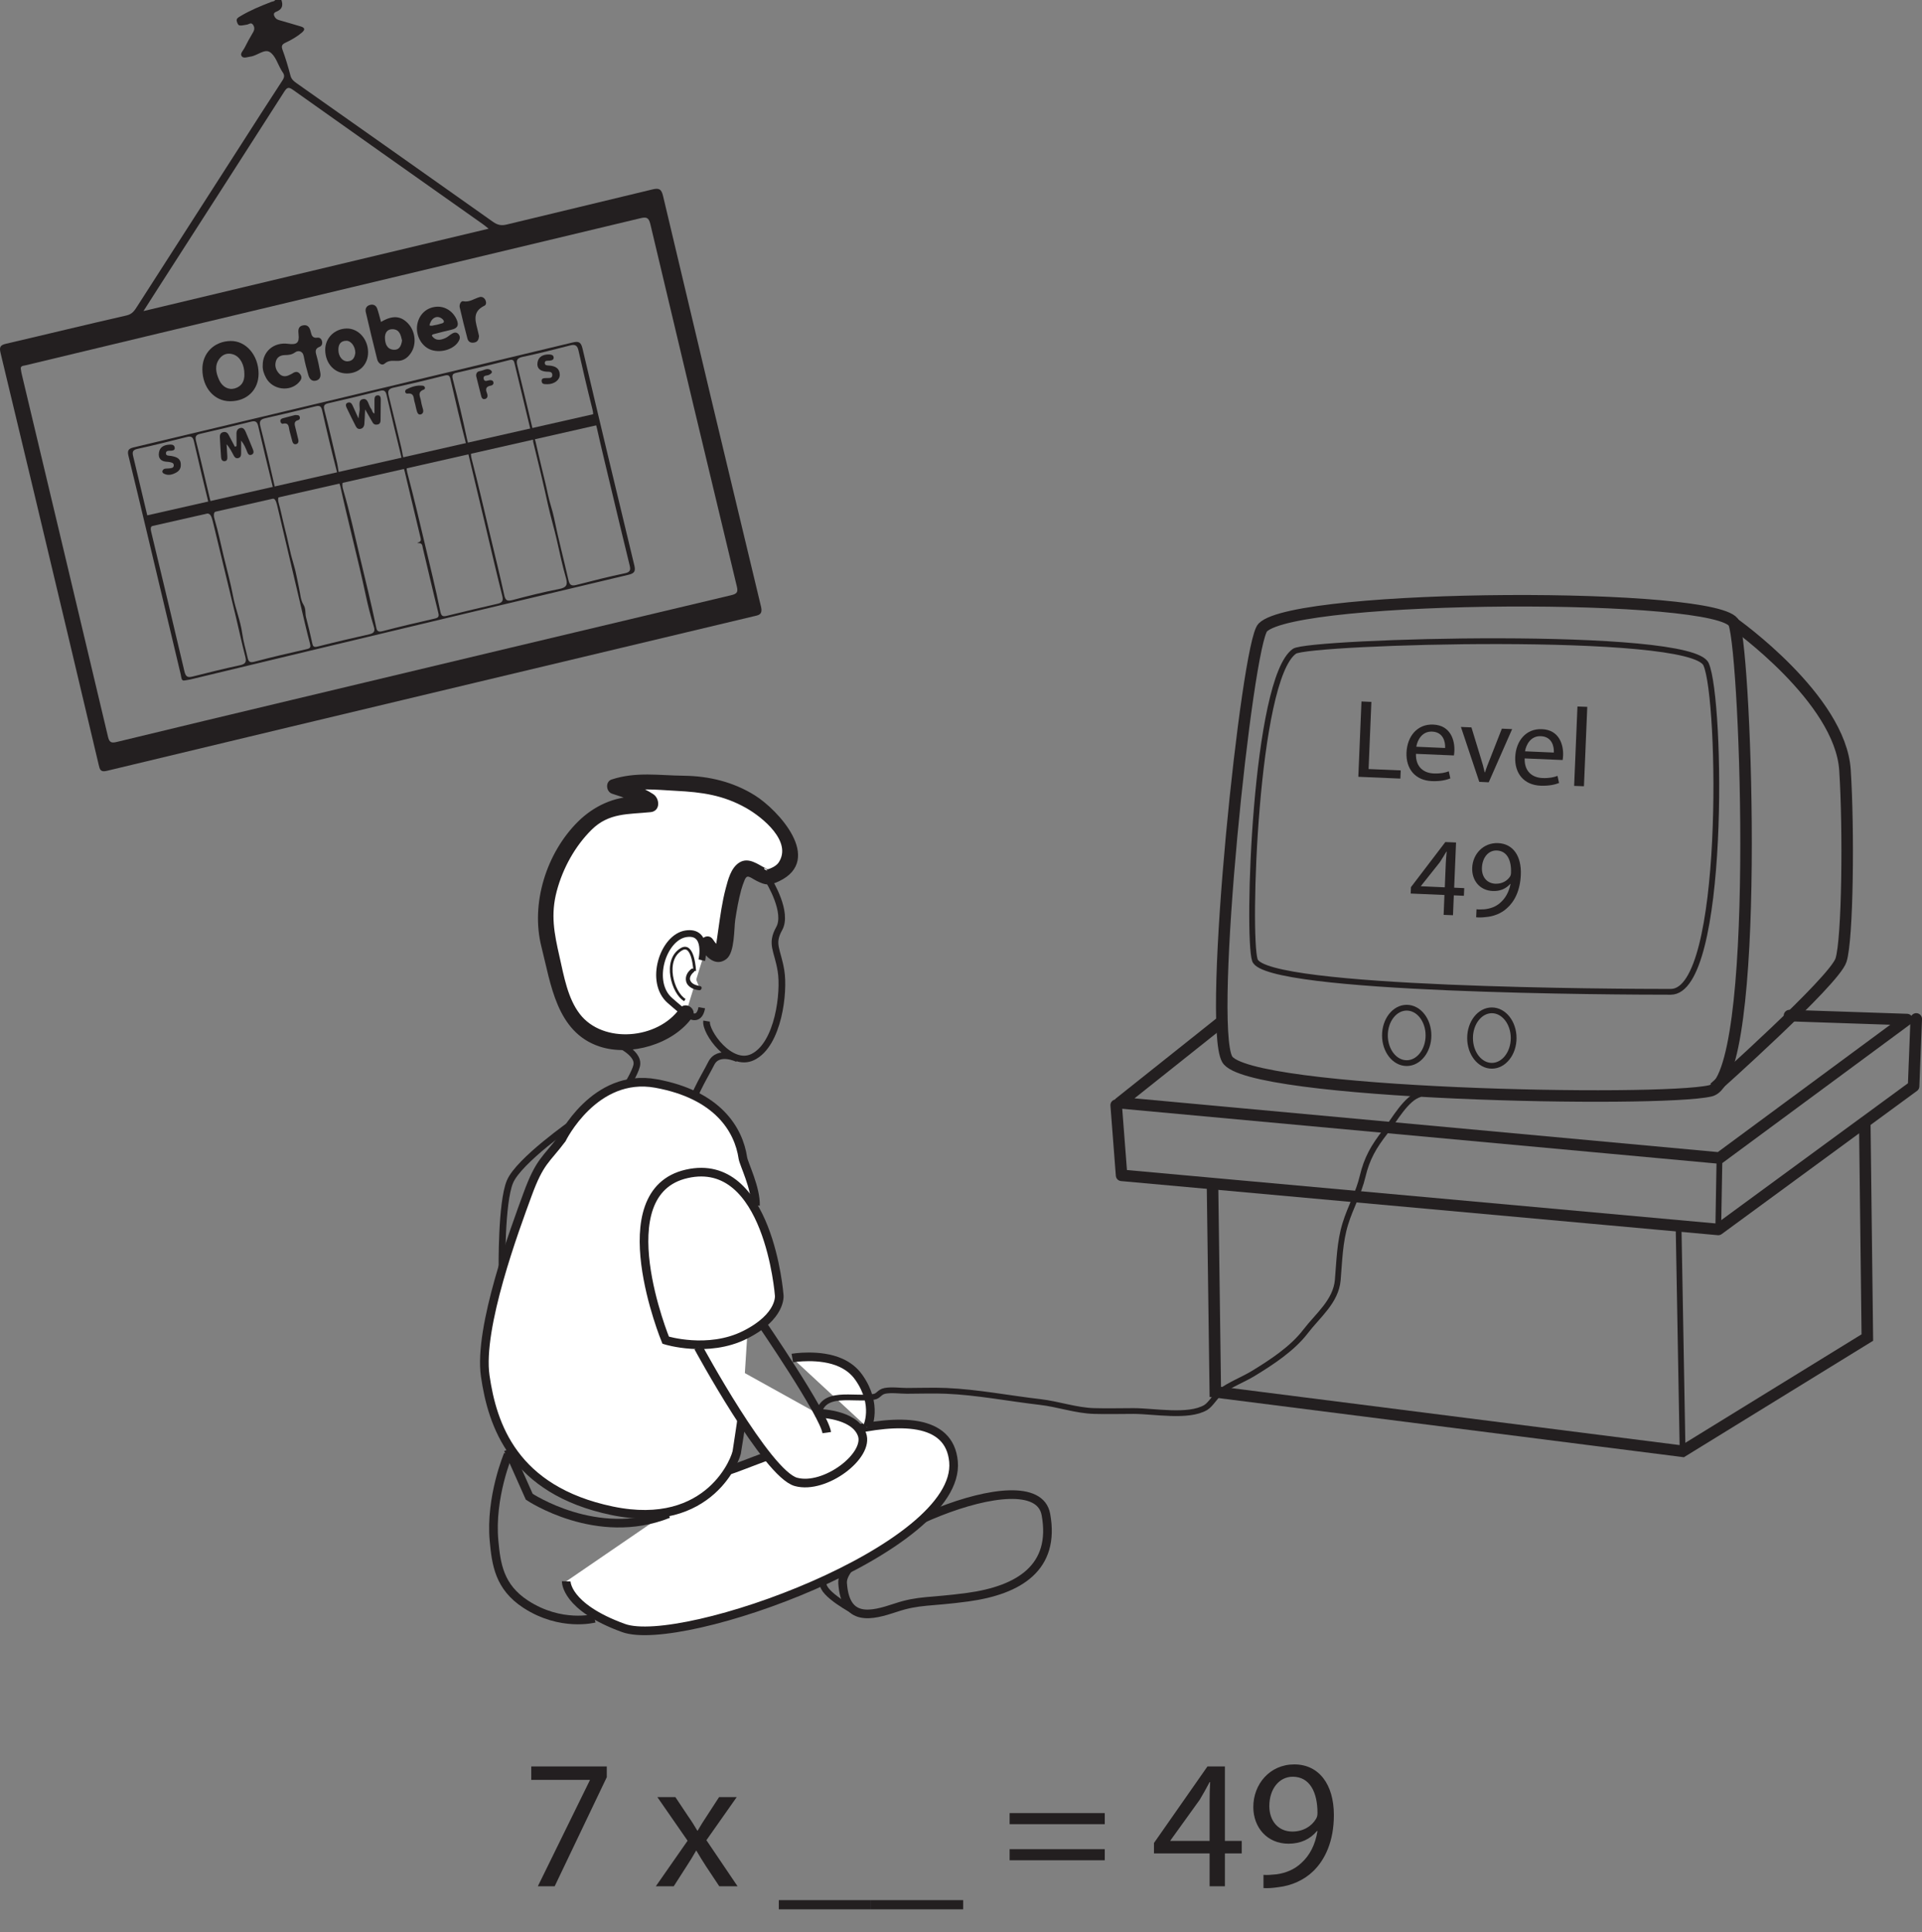<?xml version="1.0" encoding="UTF-8"?>
<svg xmlns="http://www.w3.org/2000/svg" xmlns:xlink="http://www.w3.org/1999/xlink" width="333.64pt" height="335.438pt" viewBox="0 0 333.64 335.438" version="1.1">
<rect x="0" y="0" width="333.64" height="335.438" fill="#808080" stroke="none"/>
<defs>
<g>
<symbol overflow="visible" id="glyph0-0">
<path style="stroke:none;" d="M 0 0 L 16 0 L 16 -22.406 L 0 -22.406 Z M 8 -12.641 L 2.562 -20.797 L 13.438 -20.797 Z M 8.953 -11.203 L 14.406 -19.359 L 14.406 -3.047 Z M 2.562 -1.594 L 8 -9.766 L 13.438 -1.594 Z M 1.594 -19.359 L 7.047 -11.203 L 1.594 -3.047 Z M 1.594 -19.359 "/>
</symbol>
<symbol overflow="visible" id="glyph0-1">
<path style="stroke:none;" d="M 1.828 -20.797 L 1.828 -18.469 L 12 -18.469 L 12 -18.406 L 2.969 0 L 5.891 0 L 14.938 -18.938 L 14.938 -20.797 Z M 1.828 -20.797 "/>
</symbol>
<symbol overflow="visible" id="glyph0-2">
<path style="stroke:none;" d=""/>
</symbol>
<symbol overflow="visible" id="glyph0-3">
<path style="stroke:none;" d="M 0.516 -15.484 L 5.766 -7.906 L 0.25 0 L 3.359 0 L 5.594 -3.484 C 6.203 -4.422 6.719 -5.25 7.234 -6.172 L 7.297 -6.172 C 7.844 -5.25 8.359 -4.391 8.953 -3.484 L 11.266 0 L 14.438 0 L 9.031 -8 L 14.297 -15.484 L 11.234 -15.484 L 9.094 -12.188 C 8.547 -11.359 8.031 -10.562 7.516 -9.656 L 7.453 -9.656 C 6.938 -10.531 6.469 -11.297 5.859 -12.156 L 3.641 -15.484 Z M 0.516 -15.484 "/>
</symbol>
<symbol overflow="visible" id="glyph0-4">
<path style="stroke:none;" d="M 0 2.406 L 0 4 L 16 4 L 16 2.406 Z M 0 2.406 "/>
</symbol>
<symbol overflow="visible" id="glyph0-5">
<path style="stroke:none;" d="M 17.797 -10.781 L 17.797 -12.703 L 1.281 -12.703 L 1.281 -10.781 Z M 17.797 -4.516 L 17.797 -6.438 L 1.281 -6.438 L 1.281 -4.516 Z M 17.797 -4.516 "/>
</symbol>
<symbol overflow="visible" id="glyph0-6">
<path style="stroke:none;" d="M 12.797 0 L 12.797 -5.703 L 15.719 -5.703 L 15.719 -7.875 L 12.797 -7.875 L 12.797 -20.797 L 9.766 -20.797 L 0.484 -7.516 L 0.484 -5.703 L 10.141 -5.703 L 10.141 0 Z M 3.328 -7.875 L 3.328 -7.938 L 8.422 -15.016 C 8.984 -15.969 9.5 -16.859 10.141 -18.078 L 10.234 -18.078 C 10.172 -16.984 10.141 -15.906 10.141 -14.812 L 10.141 -7.875 Z M 3.328 -7.875 "/>
</symbol>
<symbol overflow="visible" id="glyph0-7">
<path style="stroke:none;" d="M 3.078 0.312 C 3.75 0.359 4.641 0.312 5.656 0.156 C 7.906 -0.094 10.109 -1.062 11.719 -2.625 C 13.766 -4.609 15.297 -7.812 15.297 -12.359 C 15.297 -17.734 12.672 -21.156 8.422 -21.156 C 4.156 -21.156 1.312 -17.703 1.312 -13.766 C 1.312 -10.203 3.719 -7.391 7.422 -7.391 C 9.531 -7.391 11.203 -8.188 12.359 -9.594 L 12.453 -9.594 C 12.062 -7.172 11.078 -5.344 9.703 -4.094 C 8.516 -2.938 6.969 -2.297 5.344 -2.078 C 4.391 -1.984 3.688 -1.922 3.078 -1.984 Z M 8.156 -19.016 C 11.141 -19.016 12.453 -16.281 12.453 -12.734 C 12.453 -12.25 12.359 -11.969 12.188 -11.688 C 11.453 -10.438 9.984 -9.5 8.094 -9.5 C 5.656 -9.5 4.094 -11.328 4.094 -13.922 C 4.094 -16.891 5.797 -19.016 8.156 -19.016 Z M 8.156 -19.016 "/>
</symbol>
<symbol overflow="visible" id="glyph1-0">
<path style="stroke:none;" d="M 0 0 L 9.703 0.406 L 10.281 -13.188 L 0.578 -13.594 Z M 5.188 -7.469 L 2.094 -12.562 L 8.688 -12.281 Z M 5.719 -6.562 L 9.234 -11.375 L 8.812 -1.469 Z M 1.609 -0.906 L 5.109 -5.719 L 8.203 -0.625 Z M 1.469 -11.703 L 4.562 -6.609 L 1.047 -1.797 Z M 1.469 -11.703 "/>
</symbol>
<symbol overflow="visible" id="glyph1-1">
<path style="stroke:none;" d="M 1.453 0.062 L 8.75 0.375 L 8.812 -1.047 L 3.234 -1.281 L 3.719 -12.938 L 2 -13.016 Z M 1.453 0.062 "/>
</symbol>
<symbol overflow="visible" id="glyph1-2">
<path style="stroke:none;" d="M 9.156 -4.016 C 9.188 -4.219 9.219 -4.469 9.234 -4.812 C 9.312 -6.547 8.641 -9.25 5.562 -9.375 C 2.812 -9.5 1.047 -7.359 0.922 -4.516 C 0.812 -1.672 2.453 0.328 5.344 0.438 C 6.844 0.5 7.906 0.219 8.531 -0.031 L 8.266 -1.266 C 7.641 -1.031 6.875 -0.844 5.641 -0.891 C 3.922 -0.969 2.5 -1.984 2.562 -4.297 Z M 2.625 -5.531 C 2.812 -6.688 3.625 -8.234 5.375 -8.156 C 7.297 -8.078 7.688 -6.375 7.625 -5.312 Z M 2.625 -5.531 "/>
</symbol>
<symbol overflow="visible" id="glyph1-3">
<path style="stroke:none;" d="M 0.641 -9.375 L 3.828 0.156 L 5.469 0.234 L 9.531 -9 L 7.75 -9.078 L 5.719 -3.906 C 5.375 -3.047 5.062 -2.281 4.828 -1.5 L 4.766 -1.5 C 4.594 -2.297 4.375 -3.094 4.094 -3.969 L 2.469 -9.297 Z M 0.641 -9.375 "/>
</symbol>
<symbol overflow="visible" id="glyph1-4">
<path style="stroke:none;" d="M 1.422 0.062 L 3.125 0.125 L 3.703 -13.656 L 2 -13.719 Z M 1.422 0.062 "/>
</symbol>
<symbol overflow="visible" id="glyph1-5">
<path style="stroke:none;" d="M 7.781 0.328 L 7.922 -3.125 L 9.672 -3.047 L 9.734 -4.375 L 7.984 -4.453 L 8.312 -12.297 L 6.453 -12.375 L 0.484 -4.547 L 0.438 -3.438 L 6.297 -3.188 L 6.156 0.266 Z M 2.219 -4.703 L 2.219 -4.75 L 5.5 -8.875 C 5.875 -9.453 6.203 -9.984 6.625 -10.703 L 6.688 -10.703 C 6.625 -10.047 6.562 -9.375 6.531 -8.719 L 6.359 -4.516 Z M 2.219 -4.703 "/>
</symbol>
<symbol overflow="visible" id="glyph1-6">
<path style="stroke:none;" d="M 1.844 0.266 C 2.266 0.312 2.797 0.312 3.438 0.234 C 4.797 0.141 6.172 -0.375 7.172 -1.297 C 8.484 -2.438 9.484 -4.359 9.594 -7.109 C 9.734 -10.359 8.25 -12.5 5.656 -12.609 C 3.078 -12.719 1.25 -10.703 1.156 -8.328 C 1.062 -6.172 2.438 -4.391 4.703 -4.297 C 5.984 -4.234 7 -4.688 7.75 -5.516 L 7.812 -5.516 C 7.516 -4.047 6.859 -2.969 6 -2.234 C 5.25 -1.562 4.297 -1.234 3.297 -1.125 C 2.703 -1.094 2.281 -1.078 1.906 -1.125 Z M 5.438 -11.328 C 7.25 -11.25 7.984 -9.562 7.891 -7.422 C 7.875 -7.125 7.812 -6.953 7.703 -6.781 C 7.219 -6.047 6.312 -5.516 5.172 -5.562 C 3.688 -5.625 2.781 -6.766 2.844 -8.344 C 2.922 -10.141 4 -11.391 5.438 -11.328 Z M 5.438 -11.328 "/>
</symbol>
</g>
<clipPath id="clip1">
  <path d="M 192 175 L 333.641 175 L 333.641 215 L 192 215 Z M 192 175 "/>
</clipPath>
<clipPath id="clip2">
  <path d="M 199 183 L 333.641 183 L 333.641 264 L 199 264 Z M 199 183 "/>
</clipPath>
</defs>
<g id="surface1">
<g style="fill:rgb(13.73%,12.16%,12.549%);fill-opacity:1;">
  <use xlink:href="#glyph0-1" x="90.394" y="327.438"/>
  <use xlink:href="#glyph0-2" x="106.811" y="327.438"/>
  <use xlink:href="#glyph0-3" x="113.594" y="327.438"/>
  <use xlink:href="#glyph0-2" x="128.411" y="327.438"/>
  <use xlink:href="#glyph0-4" x="135.195" y="327.438"/>
  <use xlink:href="#glyph0-4" x="151.195" y="327.438"/>
  <use xlink:href="#glyph0-2" x="167.195" y="327.438"/>
  <use xlink:href="#glyph0-5" x="173.978" y="327.438"/>
  <use xlink:href="#glyph0-2" x="193.05" y="327.438"/>
  <use xlink:href="#glyph0-6" x="199.834" y="327.438"/>
  <use xlink:href="#glyph0-7" x="216.25" y="327.438"/>
</g>
<path style=" stroke:none;fill-rule:evenodd;fill:rgb(13.73%,12.16%,12.549%);fill-opacity:1;" d="M 84.82 39.699 C 84.359 39.336 84.094 39.109 83.809 38.906 C 72.805 31.129 61.797 23.363 50.809 15.562 C 50.02 15.004 49.762 15.266 49.32 15.949 C 42.086 27.254 34.82 38.543 27.566 49.836 C 26.73 51.137 25.902 52.441 24.906 54 C 45.023 49.199 64.801 44.477 84.82 39.699 M 3.637 64.184 C 3.672 64.406 3.695 64.629 3.75 64.844 C 8.758 85.871 13.77 106.891 18.754 127.922 C 18.988 128.918 19.375 129.016 20.297 128.789 C 30.32 126.355 40.355 123.957 50.391 121.562 C 75.891 115.473 101.391 109.379 126.902 103.328 C 127.941 103.082 128.152 102.805 127.898 101.758 C 122.867 80.832 117.863 59.898 112.906 38.957 C 112.629 37.777 112.258 37.617 111.152 37.887 C 83.352 44.551 55.547 51.184 27.742 57.824 C 19.969 59.684 12.195 61.559 4.422 63.418 C 3.992 63.523 3.465 63.477 3.637 64.184 M 48.852 0 C 49.137 0.844 49.055 1.531 48.137 1.957 C 47.855 2.09 47.391 2.203 47.59 2.719 C 47.742 3.109 47.984 3.371 48.434 3.488 C 49.684 3.824 50.914 4.23 52.164 4.578 C 52.973 4.801 52.973 5.18 52.402 5.656 C 51.543 6.383 50.566 6.938 49.555 7.414 C 48.965 7.695 48.793 7.965 49.043 8.645 C 49.582 10.113 50.027 11.613 50.422 13.125 C 50.59 13.77 51.008 14.105 51.48 14.438 C 62.855 22.461 74.234 30.473 85.594 38.52 C 86.359 39.059 87.02 39.203 87.938 38.98 C 96.363 36.926 104.809 34.941 113.234 32.887 C 114.383 32.605 114.812 32.789 115.105 34.039 C 120.723 57.797 126.387 81.543 132.098 105.281 C 132.461 106.777 131.617 106.793 130.699 107.012 C 114.652 110.836 98.605 114.66 82.559 118.492 C 61.203 123.59 39.848 128.688 18.504 133.82 C 17.414 134.082 17.309 133.508 17.137 132.781 C 15.324 125.121 13.52 117.465 11.695 109.809 C 7.844 93.629 3.996 77.445 0.098 61.273 C -0.16 60.211 0.07 59.898 1.07 59.664 C 8.039 58.047 14.988 56.344 21.965 54.758 C 22.992 54.523 23.371 53.879 23.844 53.141 C 29.809 43.84 35.781 34.543 41.754 25.246 C 44.172 21.48 46.574 17.707 49.027 13.965 C 49.383 13.422 49.426 13.023 49.059 12.535 C 48.98 12.426 48.914 12.309 48.848 12.195 C 48.211 11.117 47.809 9.68 46.871 9.059 C 45.902 8.418 44.684 9.664 43.504 9.82 C 42.973 9.891 42.301 10.191 41.973 9.785 C 41.598 9.32 42.195 8.812 42.426 8.355 C 42.891 7.438 43.375 6.527 43.906 5.652 C 44.199 5.168 44.23 4.742 43.922 4.297 C 43.578 3.801 43.199 4.238 42.836 4.281 C 42.441 4.324 42.043 4.457 41.656 4.426 C 41.312 4.395 41.199 4.012 41.113 3.719 C 40.961 3.199 41.402 3.008 41.73 2.809 C 43.422 1.789 45.242 1.051 47.074 0.336 C 47.316 0.242 47.621 0.273 47.773 0 Z M 48.852 0 "/>
<path style=" stroke:none;fill-rule:evenodd;fill:rgb(13.73%,12.16%,12.549%);fill-opacity:1;" d="M 80.457 78.43 C 80.746 78.023 81.086 77.754 80.91 77.066 C 79.945 73.359 79.066 69.629 78.211 65.895 C 78.059 65.223 77.906 65.012 77.164 65.199 C 74.223 65.949 71.266 66.648 68.301 67.297 C 67.41 67.492 67.277 67.883 67.477 68.691 C 68.238 71.719 68.945 74.758 69.68 77.793 C 69.883 78.613 69.902 79.613 70.402 80.191 C 71.012 80.898 71.965 79.883 72.797 80.109 C 72.645 80.188 72.5 80.305 72.336 80.344 C 70.398 80.801 70.371 80.805 70.867 82.684 C 71.863 86.453 72.762 90.25 73.656 94.035 C 74.609 98.078 75.621 102.121 76.445 106.195 C 76.613 107.027 76.941 107.055 77.633 106.883 C 80.535 106.164 83.445 105.477 86.359 104.809 C 87.16 104.625 87.414 104.332 87.188 103.434 C 86.102 99.121 85.105 94.785 84.078 90.457 C 83.18 86.688 82.277 82.922 81.383 79.156 C 81.262 78.652 81.195 78.121 80.457 78.43 M 45.535 86.707 C 45.824 86.277 46.312 86.32 46.734 86.227 C 47.438 86.066 47.641 85.695 47.465 84.98 C 46.559 81.305 45.672 77.629 44.816 73.941 C 44.645 73.191 44.312 73.016 43.594 73.191 C 40.652 73.922 37.707 74.637 34.754 75.305 C 33.934 75.488 33.848 75.84 34.039 76.594 C 34.844 79.789 35.578 83 36.344 86.203 C 36.855 88.332 36.859 88.332 38.934 88.172 C 38.805 88.402 38.574 88.414 38.355 88.438 C 37.258 88.555 36.906 89 37.258 90.176 C 37.879 92.258 38.309 94.395 38.816 96.512 C 39.375 98.844 40.023 101.156 40.461 103.512 C 40.871 105.699 41.75 107.758 42.051 109.973 C 42.242 111.383 42.668 112.754 42.977 114.145 C 43.121 114.801 43.32 115.09 44.145 114.871 C 47.16 114.07 50.199 113.371 53.238 112.684 C 53.914 112.531 53.961 112.312 53.797 111.688 C 53.199 109.426 52.684 107.145 52.145 104.871 C 50.855 99.418 49.57 93.969 48.297 88.516 C 47.773 86.258 47.793 86.254 45.535 86.707 M 69.184 81.062 C 69.703 80.707 69.914 80.309 69.738 79.609 C 68.824 75.934 67.969 72.242 67.102 68.555 C 66.957 67.934 66.723 67.652 65.996 67.84 C 63.012 68.594 60.02 69.312 57.02 69.992 C 56.195 70.18 56.125 70.488 56.332 71.273 C 57.117 74.289 57.797 77.332 58.516 80.363 C 58.711 81.188 58.699 82.164 59.16 82.801 C 59.754 83.621 60.703 82.523 61.508 82.801 C 61.332 83.059 61.043 83.059 60.785 83.078 C 59.379 83.176 59.234 83.867 59.602 85.105 C 60.73 88.941 61.562 92.859 62.492 96.746 C 63.438 100.719 64.43 104.691 65.262 108.695 C 65.379 109.262 65.422 109.82 66.348 109.578 C 69.367 108.789 72.402 108.074 75.445 107.383 C 76.152 107.223 76.246 107.004 76.07 106.305 C 75.145 102.602 74.289 98.879 73.402 95.164 C 73.309 94.762 73.359 94.281 72.66 94.273 C 72.18 94.266 72.672 94.141 72.699 94.129 C 73.191 93.945 73.047 93.562 72.969 93.227 C 72.062 89.414 71.148 85.605 70.238 81.793 C 70.105 81.23 69.941 80.719 69.184 81.062 M 57.906 83.746 C 58.527 83.395 58.77 83 58.559 82.184 C 57.617 78.562 56.754 74.922 55.93 71.273 C 55.754 70.504 55.504 70.352 54.766 70.535 C 51.867 71.262 48.953 71.941 46.035 72.605 C 45.215 72.789 44.973 73.105 45.195 73.988 C 46.105 77.578 46.957 81.18 47.766 84.793 C 47.953 85.648 48.348 85.906 49.141 85.758 C 48.129 86.012 48.191 86.676 48.418 87.477 C 48.699 88.461 48.898 89.469 49.137 90.465 C 49.367 91.414 49.605 92.363 49.828 93.316 C 50.062 94.312 50.266 95.32 50.516 96.312 C 50.754 97.262 51.062 98.191 51.293 99.141 C 51.531 100.129 51.695 101.133 51.918 102.125 C 52.133 103.078 52.176 104.156 52.668 104.945 C 53.145 105.703 52.941 106.441 53.129 107.168 C 53.508 108.633 53.875 110.105 54.188 111.586 C 54.309 112.176 54.426 112.414 55.137 112.234 C 58.113 111.477 61.109 110.777 64.109 110.105 C 64.902 109.926 65.141 109.586 64.906 108.816 C 64.344 106.996 63.875 105.133 63.48 103.285 C 62.137 96.98 60.469 90.758 59.09 84.465 C 58.918 83.68 58.605 83.484 57.906 83.746 M 82.996 77.695 C 81.719 77.879 81.586 78.539 81.891 79.719 C 83.012 84.055 84.016 88.426 85.059 92.785 C 85.895 96.289 86.762 99.785 87.531 103.305 C 87.742 104.273 88.082 104.395 88.988 104.156 C 91.656 103.449 94.34 102.773 97.051 102.246 C 98.309 102 98.594 101.57 98.246 100.344 C 97.621 98.164 97.156 95.945 96.656 93.734 C 96.195 91.699 95.582 89.703 95.133 87.66 C 94.336 84.02 93.465 80.391 92.57 76.77 C 92.473 76.387 92.695 75.543 91.758 75.707 C 92 75.383 92.207 75.074 92.094 74.613 C 91.16 70.77 90.242 66.922 89.32 63.074 C 89.203 62.602 89.07 62.336 88.414 62.508 C 85.398 63.285 82.367 64 79.332 64.691 C 78.633 64.848 78.395 64.996 78.605 65.816 C 79.496 69.258 80.328 72.711 81.062 76.184 C 81.312 77.367 81.656 78.074 82.996 77.695 M 92.973 75.27 C 92.539 75.727 92.867 76.199 92.965 76.648 C 93.309 78.215 93.695 79.773 94.062 81.336 C 94.422 82.848 94.812 84.355 95.125 85.879 C 95.406 87.25 95.906 88.555 96.184 89.934 C 96.914 93.543 97.867 97.102 98.676 100.691 C 98.867 101.543 99.184 101.762 100.039 101.543 C 102.844 100.816 105.652 100.105 108.488 99.512 C 109.461 99.309 109.48 98.867 109.297 98.125 C 108.711 95.742 108.137 93.355 107.562 90.973 C 107.082 88.969 106.602 86.969 106.125 84.965 C 105.27 81.367 104.387 77.777 103.582 74.168 C 103.344 73.094 102.887 72.82 101.934 73.328 C 103.262 72.793 103.039 71.828 102.762 70.73 C 101.934 67.453 101.172 64.16 100.426 60.867 C 100.23 60.012 99.895 59.723 98.996 59.957 C 96.242 60.672 93.477 61.371 90.691 61.957 C 89.625 62.18 89.605 62.664 89.82 63.523 C 90.699 67.059 91.539 70.605 92.383 74.152 C 92.484 74.582 92.48 75.051 92.973 75.27 M 34.238 89.414 C 34.621 88.863 35.281 88.953 35.809 88.805 C 36.395 88.645 36.488 88.457 36.344 87.883 C 35.422 84.125 34.52 80.359 33.66 76.586 C 33.488 75.828 33.145 75.68 32.453 75.855 C 29.598 76.566 26.746 77.297 23.871 77.918 C 22.957 78.113 22.957 78.527 23.125 79.23 C 24.008 82.906 24.879 86.59 25.758 90.266 C 25.859 90.695 25.93 91.184 26.562 91.133 C 26.059 91.449 26.141 91.875 26.258 92.371 C 28.195 100.43 30.129 108.492 32.02 116.562 C 32.219 117.398 32.52 117.668 33.363 117.457 C 36.129 116.762 38.895 116.066 41.684 115.473 C 42.734 115.25 42.793 114.793 42.559 113.895 C 41.988 111.719 41.531 109.512 41.004 107.324 C 39.711 101.941 38.402 96.555 37.102 91.172 C 36.551 88.887 36.551 88.887 34.238 89.414 M 32.035 118.125 C 31.453 118.238 31.492 117.59 31.375 117.086 C 29.398 108.789 27.426 100.492 25.449 92.195 C 24.414 87.852 23.375 83.512 22.312 79.176 C 22.117 78.355 22.148 77.914 23.156 77.672 C 48.59 71.625 74.016 65.543 99.438 59.445 C 100.465 59.199 100.859 59.395 101.121 60.512 C 104.074 73.07 107.09 85.621 110.117 98.164 C 110.367 99.191 110.098 99.539 109.078 99.781 C 90.719 104.133 72.363 108.523 54.012 112.91 C 47.035 114.578 40.059 116.262 33.086 117.938 C 32.824 118 32.559 118.031 32.035 118.125 "/>
<path style=" stroke:none;fill-rule:evenodd;fill:rgb(13.73%,12.16%,12.549%);fill-opacity:1;" d="M 42.422 64.984 C 42.441 63.34 41.715 61.98 40.57 61.551 C 39.621 61.195 38.758 61.441 38.152 62.191 C 37.188 63.391 37.473 64.719 38.051 65.98 C 38.594 67.168 39.684 67.742 40.758 67.426 C 41.949 67.07 42.449 66.195 42.422 64.984 M 44.887 64.848 C 44.898 67.684 42.855 69.664 39.934 69.652 C 37.199 69.645 35.156 67.305 35.129 64.133 C 35.098 61.324 37.152 59.25 40.016 59.191 C 42.699 59.141 44.875 61.664 44.887 64.848 "/>
<path style=" stroke:none;fill-rule:evenodd;fill:rgb(13.73%,12.16%,12.549%);fill-opacity:1;" d="M 45.605 63.426 C 45.59 60.98 47.562 59.352 50.023 59.684 C 51.551 59.891 51.98 59.492 51.828 58.051 C 51.758 57.367 51.703 56.637 52.625 56.473 C 53.512 56.312 53.797 56.969 53.953 57.648 C 54.102 58.277 54.293 58.727 55.078 58.617 C 55.461 58.562 55.77 58.781 55.883 59.18 C 56.012 59.621 55.891 60.043 55.477 60.203 C 54.688 60.512 54.727 60.992 54.93 61.68 C 55.219 62.66 55.41 63.672 55.598 64.68 C 55.711 65.297 55.582 65.887 54.879 66.066 C 54.09 66.27 53.707 65.727 53.523 65.094 C 53.211 64.023 52.926 62.941 52.727 61.848 C 52.547 60.84 51.703 60.824 51.258 61.148 C 50.637 61.602 50.078 61.621 49.406 61.641 C 48.699 61.664 48.102 61.969 47.887 62.73 C 47.66 63.535 47.898 64.242 48.438 64.836 C 48.961 65.41 49.602 65.426 50.27 65.078 C 50.43 64.996 50.598 64.93 50.746 64.832 C 51.258 64.48 51.727 64.418 52.133 64.992 C 52.539 65.57 52.227 66.012 51.848 66.414 C 50.285 68.07 47.332 67.668 46.207 65.633 C 45.816 64.93 45.555 64.168 45.605 63.426 "/>
<path style=" stroke:none;fill-rule:evenodd;fill:rgb(13.73%,12.16%,12.549%);fill-opacity:1;" d="M 69.789 59.105 C 69.582 58.246 69.414 57.23 68.23 57.148 C 67.254 57.082 66.797 57.754 66.824 58.684 C 66.855 59.676 67.164 60.609 68.312 60.711 C 69.301 60.797 69.66 60.043 69.789 59.105 M 66.141 55.887 C 68.105 54.695 69.578 54.805 70.844 56.16 C 72.117 57.523 72.348 59.754 71.344 61.254 C 70.828 62.031 70.129 62.594 69.164 62.645 C 68.34 62.688 67.551 62.43 66.762 63.125 C 66.285 63.547 65.641 63.039 65.477 62.383 C 64.793 59.652 64.129 56.918 63.496 54.176 C 63.367 53.605 63.59 53.098 64.227 52.93 C 64.852 52.766 65.301 53.039 65.496 53.621 C 65.742 54.34 65.914 55.078 66.141 55.887 "/>
<path style=" stroke:none;fill-rule:evenodd;fill:rgb(13.73%,12.16%,12.549%);fill-opacity:1;" d="M 74.547 56.465 C 74.895 56.652 75.234 56.465 75.574 56.422 C 75.922 56.379 76.254 56.25 76.598 56.168 C 76.82 56.113 77.082 56.023 77.055 55.785 C 77.031 55.602 76.84 55.398 76.672 55.281 C 75.797 54.676 74.859 55.203 74.547 56.465 M 74.949 58.262 C 75.59 59.207 76.434 59.074 77.301 58.688 C 77.625 58.547 77.902 58.305 78.191 58.098 C 78.664 57.762 79.184 57.496 79.621 58.039 C 80.004 58.527 79.777 59.055 79.43 59.512 C 78.359 60.906 75.875 61.387 74.312 60.496 C 72.852 59.664 72.078 57.805 72.48 56.098 C 72.871 54.445 74.129 53.359 75.789 53.246 C 77.293 53.145 78.652 54.062 79.277 55.484 C 79.719 56.496 79.395 56.992 78.387 57.227 C 77.305 57.477 76.223 57.762 75.145 58.043 C 75.078 58.059 75.031 58.164 74.949 58.262 "/>
<path style=" stroke:none;fill-rule:evenodd;fill:rgb(13.73%,12.16%,12.549%);fill-opacity:1;" d="M 61.68 61.246 C 61.672 60.125 60.934 59.133 60.105 59.152 C 59.078 59.172 58.727 59.84 58.742 60.766 C 58.758 61.891 59.469 62.766 60.34 62.723 C 61.305 62.672 61.586 61.996 61.68 61.246 M 63.895 61.113 C 63.922 63.27 62.383 64.82 60.211 64.828 C 58.086 64.836 56.496 63.125 56.453 60.789 C 56.418 58.715 58.043 57.07 60.168 57.027 C 62.191 56.988 63.871 58.824 63.895 61.113 "/>
<path style=" stroke:none;fill-rule:evenodd;fill:rgb(13.73%,12.16%,12.549%);fill-opacity:1;" d="M 83.152 58.336 C 83.105 58.809 83.008 59.289 82.422 59.438 C 81.812 59.594 81.309 59.402 81.145 58.789 C 80.664 56.984 80.223 55.168 79.801 53.348 C 79.688 52.863 80.027 52.219 80.375 52.289 C 81.504 52.52 82.316 51.828 83.27 51.566 C 83.676 51.457 84.078 51.691 84.266 52.094 C 84.426 52.434 84.441 52.902 84.098 53.066 C 81.734 54.199 82.664 56.047 83.027 57.777 C 83.066 57.949 83.105 58.121 83.152 58.336 "/>
<path style=" stroke:none;fill-rule:evenodd;fill:rgb(13.73%,12.16%,12.549%);fill-opacity:1;" d="M 73.461 71.172 C 73.516 71.523 73.398 71.816 73.062 71.93 C 72.668 72.062 72.477 71.727 72.387 71.445 C 72.207 70.895 72.133 70.312 71.961 69.762 C 71.766 69.121 71.961 68.18 70.727 68.324 C 70.297 68.375 70.18 67.77 70.57 67.574 C 71.445 67.137 72.398 66.828 73.398 66.957 C 73.785 67.008 73.914 67.504 73.566 67.633 C 72.336 68.078 72.992 68.914 73.082 69.613 C 73.152 70.141 73.332 70.652 73.461 71.172 "/>
<path style=" stroke:none;fill-rule:evenodd;fill:rgb(13.73%,12.16%,12.549%);fill-opacity:1;" d="M 51.246 72.043 C 51.633 72.066 51.93 72.023 52.031 72.363 C 52.102 72.602 52.031 72.852 51.793 72.914 C 50.844 73.164 51.203 73.828 51.316 74.395 C 51.449 75.047 51.652 75.688 51.789 76.34 C 51.855 76.664 51.785 77 51.41 77.094 C 51.039 77.188 50.836 76.941 50.742 76.605 C 50.574 76.004 50.41 75.406 50.262 74.801 C 50.098 74.164 50.227 73.285 49.078 73.562 C 48.902 73.602 48.68 73.359 48.664 73.109 C 48.648 72.852 48.824 72.684 49.039 72.625 C 49.809 72.406 50.586 72.211 51.246 72.043 "/>
<path style=" stroke:none;fill-rule:evenodd;fill:rgb(13.73%,12.16%,12.549%);fill-opacity:1;" d="M 82.66 65.285 C 82.621 64.789 82.844 64.477 83.309 64.418 C 83.941 64.332 84.594 63.781 85.207 64.277 C 85.621 64.613 85.246 64.875 84.91 65.059 C 84.562 65.25 83.852 65.086 83.953 65.723 C 84.066 66.406 84.641 66.016 85.047 65.992 C 85.328 65.973 85.602 66.062 85.656 66.379 C 85.711 66.691 85.488 66.895 85.211 66.941 C 84.367 67.082 84.227 67.512 84.539 68.258 C 84.691 68.633 84.699 69.133 84.195 69.262 C 83.656 69.395 83.566 68.906 83.469 68.516 C 83.195 67.441 82.93 66.363 82.66 65.285 "/>
<path style=" stroke:none;fill-rule:evenodd;fill:rgb(13.73%,12.16%,12.549%);fill-opacity:1;" d="M 95.039 66.695 C 94.66 66.656 94.082 66.801 94.023 66.176 C 93.969 65.598 94.48 65.648 94.879 65.625 C 95.301 65.598 95.898 65.734 95.875 65.066 C 95.852 64.441 95.262 64.551 94.84 64.516 C 93.855 64.441 93.145 63.996 93.305 62.941 C 93.457 61.906 94.27 61.523 95.27 61.531 C 95.641 61.535 96.051 61.586 96.105 62.016 C 96.164 62.484 95.762 62.562 95.391 62.605 C 95.059 62.641 94.555 62.52 94.566 63.023 C 94.578 63.484 95.059 63.43 95.41 63.461 C 96.395 63.555 97.16 63.934 97.172 65.059 C 97.184 65.961 96.207 66.691 95.039 66.695 "/>
<path style=" stroke:none;fill-rule:evenodd;fill:rgb(13.73%,12.16%,12.549%);fill-opacity:1;" d="M 31.383 80.648 C 31.422 81.305 31.102 81.758 30.551 82.051 C 29.906 82.398 29.23 82.586 28.512 82.25 C 28.297 82.152 28.121 81.984 28.203 81.738 C 28.254 81.594 28.406 81.426 28.547 81.383 C 28.793 81.316 29.07 81.348 29.328 81.312 C 29.676 81.27 30.133 81.273 30.164 80.824 C 30.203 80.289 29.699 80.277 29.32 80.188 C 29.234 80.168 29.145 80.164 29.055 80.164 C 28.027 80.129 27.426 79.645 27.59 78.574 C 27.754 77.477 28.613 77.215 29.562 77.172 C 29.938 77.156 30.301 77.293 30.332 77.738 C 30.359 78.152 30.027 78.215 29.695 78.238 C 29.312 78.258 28.777 78.176 28.805 78.73 C 28.832 79.168 29.363 79.086 29.691 79.145 C 30.57 79.309 31.375 79.52 31.383 80.648 "/>
<path style=" stroke:none;fill-rule:evenodd;fill:rgb(13.73%,12.16%,12.549%);fill-opacity:1;" d="M 41.059 77.445 C 41.059 76.73 41.07 76.02 41.051 75.305 C 41.039 74.789 41.246 74.402 41.734 74.289 C 42.207 74.18 42.469 74.566 42.633 74.938 C 43.078 75.957 43.488 76.992 43.91 78.023 C 44.059 78.383 44.09 78.758 43.668 78.934 C 43.219 79.121 43.039 78.777 42.902 78.426 C 42.645 77.77 42.383 77.121 41.855 76.48 C 41.855 77.242 41.859 78.004 41.855 78.766 C 41.852 79.16 41.711 79.473 41.277 79.535 C 40.91 79.594 40.711 79.344 40.559 79.055 C 40.211 78.395 39.871 77.73 39.336 77.105 C 39.379 77.812 39.43 78.52 39.461 79.227 C 39.473 79.586 39.48 80.012 39.004 80.055 C 38.559 80.094 38.402 79.738 38.375 79.348 C 38.297 78.191 38.219 77.031 38.164 75.875 C 38.148 75.5 38.266 75.152 38.68 75.031 C 39.129 74.898 39.465 75.07 39.68 75.477 C 40.051 76.164 40.41 76.859 40.777 77.551 C 40.871 77.516 40.965 77.48 41.059 77.445 "/>
<path style=" stroke:none;fill-rule:evenodd;fill:rgb(13.73%,12.16%,12.549%);fill-opacity:1;" d="M 65.004 71.777 C 65.004 70.98 65.008 70.195 65.004 69.41 C 65 69.023 65.086 68.66 65.535 68.625 C 66.027 68.59 66.094 69 66.098 69.359 C 66.098 70.566 66.078 71.773 66.062 72.977 C 66.059 73.32 65.941 73.598 65.578 73.684 C 65.199 73.773 64.879 73.695 64.672 73.316 C 64.312 72.668 63.938 72.031 63.383 71.066 C 63.328 72.16 63.305 72.887 63.25 73.613 C 63.219 73.988 63.039 74.312 62.652 74.43 C 62.254 74.551 61.949 74.367 61.77 74.012 C 61.227 72.941 60.68 71.871 60.172 70.781 C 60.031 70.473 59.906 70.047 60.402 69.891 C 60.824 69.758 61.055 70.047 61.215 70.402 C 61.504 71.039 61.793 71.68 62.23 72.645 C 62.316 72.004 62.344 71.684 62.41 71.375 C 62.562 70.641 62.031 69.473 63.004 69.277 C 63.934 69.094 63.945 70.379 64.426 70.965 C 64.637 71.223 64.598 71.664 65.004 71.777 "/>
<path style="fill:none;stroke-width:2;stroke-linecap:butt;stroke-linejoin:miter;stroke:rgb(13.73%,12.16%,12.549%);stroke-opacity:1;stroke-miterlimit:4;" d="M -0.001 0.001 L 78.299 17.759 " transform="matrix(1,0,0,-1,25.29,90.548)"/>
<path style="fill-rule:nonzero;fill:rgb(100%,100%,100%);fill-opacity:1;stroke-width:0.5;stroke-linecap:butt;stroke-linejoin:miter;stroke:rgb(13.73%,12.16%,12.549%);stroke-opacity:1;stroke-miterlimit:4;" d="M -0.001 0.001 C -0.001 0.001 2.14 -3.362 2.745 -0.913 C 3.359 1.532 4.273 14.665 7.331 13.138 L 10.39 11.614 C 10.39 11.614 15.581 12.528 14.054 17.724 C 12.527 22.915 3.819 27.923 -2.829 27.923 C -9.095 27.923 -11.548 29.005 -16.024 27.403 C -16.024 27.403 -9.723 25.47 -9.763 24.517 C -9.798 23.564 -13.598 25.665 -19.098 22.31 C -24.602 18.946 -29.641 7.646 -27.806 1.228 C -25.977 -5.19 -25.364 -15.886 -16.505 -16.804 C -7.641 -17.722 -3.669 -11.917 -3.669 -11.917 " transform="matrix(1,0,0,-1,122.739,163.931)"/>
<path style="fill:none;stroke-width:0.5;stroke-linecap:butt;stroke-linejoin:miter;stroke:rgb(13.73%,12.16%,12.549%);stroke-opacity:1;stroke-miterlimit:4;" d="M -0.001 0.001 C -0.001 0.001 2.14 -3.362 2.745 -0.913 C 3.359 1.532 4.273 14.665 7.331 13.138 L 10.39 11.614 C 10.39 11.614 15.581 12.528 14.054 17.724 C 12.527 22.915 3.819 27.923 -2.829 27.923 C -9.095 27.923 -11.548 29.005 -16.024 27.403 C -16.024 27.403 -9.723 25.47 -9.763 24.517 C -9.798 23.564 -13.598 25.665 -19.098 22.31 C -24.602 18.946 -29.641 7.646 -27.806 1.228 C -25.977 -5.19 -25.364 -15.886 -16.505 -16.804 C -7.641 -17.722 -3.669 -11.917 -3.669 -11.917 " transform="matrix(1,0,0,-1,122.739,163.931)"/>
<path style=" stroke:none;fill-rule:nonzero;fill:rgb(13.73%,12.16%,12.549%);fill-opacity:1;" d="M 121.914 164.629 C 122.84 166.031 124.312 167.52 125.934 166.285 C 127.305 165.238 127.16 161.117 127.383 159.641 C 127.648 157.871 127.969 156.105 128.434 154.375 C 128.59 153.809 128.793 153.258 129.008 152.719 C 129.598 151.258 130.398 152.156 131.465 152.691 C 132.977 153.445 133.555 153.496 135.156 152.734 C 142.617 149.18 134.906 140.777 130.895 138.273 C 127.191 135.965 123.039 134.965 118.723 134.91 C 114.383 134.863 110.461 134.176 106.25 135.551 C 105.348 135.84 105.5 137.285 106.336 137.543 C 107.398 137.871 108.441 138.242 109.484 138.629 C 110.215 138.906 110.938 139.211 111.633 139.582 C 112.445 138.812 112.465 138.477 111.691 138.574 C 111.281 138.551 110.871 138.535 110.457 138.543 C 106.715 138.477 103.172 140.18 100.543 142.773 C 95.078 148.172 92.352 156.871 94.227 164.281 C 95.867 170.738 96.832 178.996 104.145 181.426 C 109.383 183.168 116.715 181.039 119.957 176.465 C 120.77 175.328 118.992 174.082 118.184 175.223 C 114.297 180.699 104.594 181.551 100.449 176.172 C 98.305 173.391 97.645 169.488 96.887 166.148 C 95.957 162.059 95.297 158.77 96.414 154.59 C 97.473 150.621 99.602 146.738 102.535 143.844 C 105.621 140.801 109.066 141.129 112.922 140.73 C 114.383 140.582 114.234 138.719 113.266 138.07 C 111.414 136.84 109.188 136.164 107.09 135.512 C 107.121 136.176 107.148 136.84 107.18 137.504 C 110.547 136.41 113.871 136.852 117.34 137.031 C 121.863 137.258 125.629 137.773 129.648 140.047 C 132.52 141.668 137.844 145.973 135.414 149.801 C 134.957 150.531 133.961 150.98 133.16 151.203 C 133.258 151.176 133.738 151.422 132.758 150.93 C 131.441 150.27 129.918 149.02 128.461 149.949 C 127.086 150.824 126.621 152.797 126.227 154.254 C 125.602 156.609 125.273 159.051 124.93 161.461 C 124.805 162.34 124.688 163.219 124.543 164.094 C 124.461 164.59 125.082 165.051 124.145 164.008 C 123.93 163.773 123.742 163.496 123.562 163.23 C 122.793 162.066 121.148 163.48 121.914 164.629 "/>
<path style="fill:none;stroke-width:0.5;stroke-linecap:butt;stroke-linejoin:miter;stroke:rgb(13.73%,12.16%,12.549%);stroke-opacity:1;stroke-miterlimit:4;" d="M 0.001 0.001 C 0.927 -1.401 2.4 -2.889 4.021 -1.655 C 5.392 -0.608 5.247 3.513 5.47 4.99 C 5.736 6.759 6.056 8.525 6.521 10.255 C 6.677 10.822 6.88 11.373 7.095 11.912 C 7.685 13.373 8.486 12.474 9.552 11.939 C 11.064 11.185 11.642 11.134 13.243 11.896 C 20.704 15.451 12.993 23.853 8.982 26.357 C 5.279 28.666 1.126 29.666 -3.19 29.72 C -7.53 29.767 -11.452 30.455 -15.663 29.08 C -16.565 28.791 -16.413 27.345 -15.577 27.087 C -14.514 26.759 -13.471 26.388 -12.429 26.001 C -11.698 25.724 -10.975 25.419 -10.28 25.048 C -9.468 25.818 -9.448 26.154 -10.221 26.056 C -10.632 26.08 -11.042 26.095 -11.456 26.087 C -15.198 26.154 -18.741 24.451 -21.37 21.857 C -26.835 16.459 -29.561 7.759 -27.686 0.349 C -26.046 -6.108 -25.081 -14.366 -17.768 -16.795 C -12.53 -18.538 -5.198 -16.409 -1.956 -11.834 C -1.143 -10.698 -2.921 -9.452 -3.729 -10.592 C -7.616 -16.069 -17.319 -16.92 -21.464 -11.541 C -23.608 -8.76 -24.268 -4.858 -25.026 -1.518 C -25.956 2.572 -26.616 5.861 -25.499 10.041 C -24.44 14.009 -22.311 17.892 -19.378 20.787 C -16.292 23.83 -12.846 23.501 -8.991 23.9 C -7.53 24.048 -7.679 25.912 -8.647 26.56 C -10.499 27.791 -12.725 28.466 -14.823 29.119 C -14.792 28.455 -14.764 27.791 -14.733 27.126 C -11.366 28.22 -8.042 27.779 -4.573 27.599 C -0.05 27.373 3.716 26.857 7.736 24.584 C 10.607 22.962 15.931 18.658 13.501 14.83 C 13.044 14.099 12.048 13.65 11.247 13.427 C 11.345 13.455 11.825 13.209 10.845 13.701 C 9.529 14.361 8.005 15.611 6.548 14.681 C 5.173 13.806 4.708 11.834 4.314 10.376 C 3.689 8.021 3.361 5.58 3.017 3.169 C 2.892 2.291 2.775 1.412 2.63 0.537 C 2.548 0.041 3.169 -0.42 2.232 0.623 C 2.017 0.857 1.829 1.134 1.65 1.4 C 0.88 2.564 -0.764 1.15 0.001 0.001 Z M 0.001 0.001 " transform="matrix(1,0,0,-1,121.913,164.63)"/>
<path style="fill:none;stroke-width:1.5;stroke-linecap:butt;stroke-linejoin:miter;stroke:rgb(13.73%,12.16%,12.549%);stroke-opacity:1;stroke-miterlimit:4;" d="M -0.001 -0.001 C 1.683 -9.165 -4.583 -13.138 -13.598 -14.361 C -20.208 -15.259 -21.997 -14.818 -26.13 -16.201 C -30.251 -17.568 -34.829 -18.794 -35.29 -11.915 C -35.751 -5.04 -1.884 10.28 -0.001 -0.001 Z M -0.001 -0.001 " transform="matrix(1,0,0,-1,181.559,262.897)"/>
<path style="fill-rule:nonzero;fill:rgb(100%,100%,100%);fill-opacity:1;stroke-width:1.5;stroke-linecap:butt;stroke-linejoin:miter;stroke:rgb(13.73%,12.16%,12.549%);stroke-opacity:1;stroke-miterlimit:4;" d="M -0 -0.001 C -0 -0.001 -0.157 -4.431 9.929 -8.095 C 20.019 -11.771 68.597 5.651 67.226 20.78 C 65.851 35.905 31.781 20.167 28.113 19.249 " transform="matrix(1,0,0,-1,98.293,274.506)"/>
<path style="fill:none;stroke-width:1.16;stroke-linecap:butt;stroke-linejoin:miter;stroke:rgb(13.73%,12.16%,12.549%);stroke-opacity:1;stroke-miterlimit:4;" d="M 0.001 -0.001 C 0.001 -0.001 -9.55 -6.654 -11.073 -10.322 C -12.604 -13.986 -12.456 -25.451 -12.456 -25.451 " transform="matrix(1,0,0,-1,99.593,194.823)"/>
<path style="fill:none;stroke-width:1;stroke-linecap:butt;stroke-linejoin:miter;stroke:rgb(13.73%,12.16%,12.549%);stroke-opacity:1;stroke-miterlimit:4;" d="M -0.002 -0.001 C 2.444 1.709 68.748 3.698 71.444 -2.255 C 74.139 -8.216 74.936 -59.123 65.315 -59.123 C 56.858 -59.123 -5.103 -58.939 -6.873 -53.623 C -8.248 -49.498 -6.873 -4.81 -0.002 -0.001 Z M -0.002 -0.001 " transform="matrix(1,0,0,-1,224.709,113.049)"/>
<path style="fill:none;stroke-width:2;stroke-linecap:butt;stroke-linejoin:miter;stroke:rgb(13.73%,12.16%,12.549%);stroke-opacity:1;stroke-miterlimit:4;" d="M 0 -0.001 C 5.934 5.933 79.75 6.19 81.813 0.69 C 83.875 -4.813 86.625 -78.376 77.688 -80.435 C 68.75 -82.501 -2.746 -81.126 -6.187 -74.935 C -9.617 -68.751 -2.746 -2.751 0 -0.001 Z M 0 -0.001 " transform="matrix(1,0,0,-1,219.207,108.925)"/>
<path style="fill:none;stroke-width:2;stroke-linecap:butt;stroke-linejoin:miter;stroke:rgb(13.73%,12.16%,12.549%);stroke-opacity:1;stroke-miterlimit:4;" d="M 0 0 C 0 0 18.449 -13.031 19.25 -25.437 C 19.918 -35.754 19.723 -54.805 18.563 -58.437 C 17.406 -62.07 -3.445 -80.637 -3.445 -80.637 " transform="matrix(1,0,0,-1,301.019,108.234)"/>
<path style="fill:none;stroke-width:1;stroke-linecap:butt;stroke-linejoin:miter;stroke:rgb(13.73%,12.16%,12.549%);stroke-opacity:1;stroke-miterlimit:4;" d="M -0.001 -0.001 C -0.001 -2.654 -1.7 -4.81 -3.786 -4.81 C -5.872 -4.81 -7.567 -2.654 -7.567 -0.001 C -7.567 2.663 -5.872 4.815 -3.786 4.815 C -1.7 4.815 -0.001 2.663 -0.001 -0.001 Z M -0.001 -0.001 " transform="matrix(1,0,0,-1,262.755,180.198)"/>
<path style="fill:none;stroke-width:1;stroke-linecap:butt;stroke-linejoin:miter;stroke:rgb(13.73%,12.16%,12.549%);stroke-opacity:1;stroke-miterlimit:4;" d="M -0.002 -0.001 C -0.002 -2.658 -1.693 -4.81 -3.783 -4.81 C -5.869 -4.81 -7.56 -2.658 -7.56 -0.001 C -7.56 2.659 -5.869 4.811 -3.783 4.811 C -1.693 4.811 -0.002 2.659 -0.002 -0.001 Z M -0.002 -0.001 " transform="matrix(1,0,0,-1,247.971,179.737)"/>
<path style="fill:none;stroke-width:2;stroke-linecap:round;stroke-linejoin:round;stroke:rgb(13.73%,12.16%,12.549%);stroke-opacity:1;stroke-miterlimit:4;" d="M -0.002 0.002 L 20.397 -0.686 L -12.158 -24.721 L -116.275 -15.131 L -98.994 -1.377 " transform="matrix(1,0,0,-1,310.642,176.298)"/>
<g clip-path="url(#clip1)" clip-rule="nonzero">
<path style="fill:none;stroke-width:2;stroke-linecap:round;stroke-linejoin:round;stroke:rgb(13.73%,12.16%,12.549%);stroke-opacity:1;stroke-miterlimit:4;" d="M 0 0.001 L -0.457 -11.687 L -34.367 -36.546 L -137.945 -27.152 L -138.883 -14.972 " transform="matrix(1,0,0,-1,332.64,176.875)"/>
</g>
<path style="fill:none;stroke-width:1;stroke-linecap:butt;stroke-linejoin:miter;stroke:rgb(13.73%,12.16%,12.549%);stroke-opacity:1;stroke-miterlimit:4;" d="M 0 -0.001 L -0.215 -12.404 " transform="matrix(1,0,0,-1,298.484,201.018)"/>
<g clip-path="url(#clip2)" clip-rule="nonzero">
<path style="fill:none;stroke-width:2;stroke-linecap:butt;stroke-linejoin:miter;stroke:rgb(13.73%,12.16%,12.549%);stroke-opacity:1;stroke-miterlimit:4;" d="M -0.001 0.001 L 0.48 -35.554 L 81.597 -45.867 L 113.667 -26.124 L 113.222 11.196 " transform="matrix(1,0,0,-1,210.485,206.059)"/>
</g>
<path style="fill:none;stroke-width:1;stroke-linecap:butt;stroke-linejoin:miter;stroke:rgb(13.73%,12.16%,12.549%);stroke-opacity:1;stroke-miterlimit:4;" d="M -0.002 -0 L 0.686 -38.504 " transform="matrix(1,0,0,-1,291.396,213.421)"/>
<path style="fill:none;stroke-width:1.16;stroke-linecap:butt;stroke-linejoin:miter;stroke:rgb(13.73%,12.16%,12.549%);stroke-opacity:1;stroke-miterlimit:4;" d="M -0.002 0.001 C 0.611 -0.917 3.666 -6.112 2.139 -8.862 C 0.611 -11.612 1.838 -12.526 2.444 -16.194 C 3.057 -19.858 2.022 -28.979 -2.443 -31.167 C -6.342 -33.077 -10.771 -26.776 -10.467 -24.94 " transform="matrix(1,0,0,-1,133.127,152.317)"/>
<path style="fill:none;stroke-width:1.16;stroke-linecap:butt;stroke-linejoin:miter;stroke:rgb(13.73%,12.16%,12.549%);stroke-opacity:1;stroke-miterlimit:4;" d="M 0.001 -0.001 C 0.001 -0.001 1.223 5.194 -2.749 4.584 C -6.722 3.971 -9.242 -3.826 -5.499 -7.029 C -3.359 -8.861 -0.609 -11.611 0.001 -8.251 " transform="matrix(1,0,0,-1,121.82,166.678)"/>
<path style="fill:none;stroke-width:1.16;stroke-linecap:butt;stroke-linejoin:miter;stroke:rgb(13.73%,12.16%,12.549%);stroke-opacity:1;stroke-miterlimit:4;" d="M 0 0.001 C 0 0.001 -3.363 1.642 -4.586 -0.803 C -5.808 -3.249 -8.676 -7.643 -7.758 -9.17 " transform="matrix(1,0,0,-1,128.051,183.791)"/>
<path style="fill:none;stroke-width:1.16;stroke-linecap:butt;stroke-linejoin:miter;stroke:rgb(13.73%,12.16%,12.549%);stroke-opacity:1;stroke-miterlimit:4;" d="M -0.002 0.002 C -0.002 0.002 4.885 -1.831 4.279 -4.276 C 3.666 -6.725 -0.611 -12.53 -0.611 -12.53 " transform="matrix(1,0,0,-1,106.236,180.736)"/>
<path style="fill-rule:nonzero;fill:rgb(100%,100%,100%);fill-opacity:1;stroke-width:1.5;stroke-linecap:butt;stroke-linejoin:miter;stroke:rgb(13.73%,12.16%,12.549%);stroke-opacity:1;stroke-miterlimit:4;" d="M 0.001 -0.001 C -0.175 -1.88 -0.921 -6.236 -0.921 -6.38 C -0.921 -7.357 -5.503 -20.345 -22.612 -16.775 C -39.729 -13.201 -43.393 -1.833 -44.616 6.608 C -45.839 15.053 -39.421 32.268 -37.28 38.112 C -35.143 43.956 -34.077 44.084 -31.323 47.752 C -31.323 47.752 -25.667 59.338 -14.975 57.393 C -4.28 55.444 -0.624 49.413 0.107 44.448 C 0.251 43.456 2.388 39.225 2.29 36.206 " transform="matrix(1,0,0,-1,128.85,245.475)"/>
<path style=" stroke:none;fill-rule:nonzero;fill:rgb(100%,100%,100%);fill-opacity:1;" d="M 135.266 224.855 C 135.266 224.855 135.727 228.52 129.309 231.727 C 122.887 234.938 115.555 232.645 115.555 232.645 C 115.555 232.645 105.016 206.977 119.223 203.766 C 133.43 200.559 135.266 224.855 135.266 224.855 "/>
<path style="fill:none;stroke-width:1.5;stroke-linecap:butt;stroke-linejoin:miter;stroke:rgb(13.73%,12.16%,12.549%);stroke-opacity:1;stroke-miterlimit:4;" d="M 0.001 -0.001 C 0.001 -0.001 0.462 -3.666 -5.956 -6.873 C -12.378 -10.084 -19.71 -7.791 -19.71 -7.791 C -19.71 -7.791 -30.249 17.877 -16.042 21.088 C -1.835 24.295 0.001 -0.001 0.001 -0.001 Z M 0.001 -0.001 " transform="matrix(1,0,0,-1,135.264,224.854)"/>
<path style="fill-rule:nonzero;fill:rgb(100%,100%,100%);fill-opacity:1;stroke-width:1.5;stroke-linecap:butt;stroke-linejoin:miter;stroke:rgb(13.73%,12.16%,12.549%);stroke-opacity:1;stroke-miterlimit:4;" d="M 0.001 0.002 C 0.001 0.002 11.915 -22.002 16.962 -23.377 C 22.001 -24.752 29.794 -18.791 28.415 -15.127 C 27.044 -11.459 20.626 -11.459 20.626 -11.459 " transform="matrix(1,0,0,-1,121.21,233.865)"/>
<path style="fill-rule:nonzero;fill:rgb(100%,100%,100%);fill-opacity:1;stroke-width:1.5;stroke-linecap:butt;stroke-linejoin:miter;stroke:rgb(13.73%,12.16%,12.549%);stroke-opacity:1;stroke-miterlimit:4;" d="M -0.001 -0.001 C -0.001 -0.001 11.003 -16.04 11.46 -19.25 " transform="matrix(1,0,0,-1,132.055,229.437)"/>
<path style="fill:none;stroke-width:1.5;stroke-linecap:butt;stroke-linejoin:miter;stroke:rgb(13.73%,12.16%,12.549%);stroke-opacity:1;stroke-miterlimit:4;" d="M -0.001 -0 L 3.663 -8.227 C 3.663 -8.227 15.428 -16.129 27.807 -11.188 " transform="matrix(1,0,0,-1,88.208,251.589)"/>
<path style="fill:none;stroke-width:1.5;stroke-linecap:butt;stroke-linejoin:miter;stroke:rgb(13.73%,12.16%,12.549%);stroke-opacity:1;stroke-miterlimit:4;" d="M -0.001 0.001 C -0.001 0.001 -3.146 -7.416 -2.447 -14.975 C -2.075 -18.956 -1.579 -22.963 3.057 -25.975 C 9.167 -29.948 14.975 -28.42 14.975 -28.42 " transform="matrix(1,0,0,-1,88.208,252.505)"/>
<path style="fill:none;stroke-width:1.16;stroke-linecap:butt;stroke-linejoin:miter;stroke:rgb(13.73%,12.16%,12.549%);stroke-opacity:1;stroke-miterlimit:4;" d="M -0.001 -0.001 C -0.001 -0.001 -5.809 3.054 -5.501 4.89 " transform="matrix(1,0,0,-1,148.407,279.703)"/>
<path style="fill-rule:nonzero;fill:rgb(100%,100%,100%);fill-opacity:1;stroke-width:0.464;stroke-linecap:butt;stroke-linejoin:miter;stroke:rgb(13.73%,12.16%,12.549%);stroke-opacity:1;stroke-miterlimit:4;" d="M 0 0.002 C 0 0.002 -0.226 4.978 -2.293 3.783 C -5.535 1.908 -3.781 -3.897 -1.715 -5.041 " transform="matrix(1,0,0,-1,120.597,168.552)"/>
<path style=" stroke:none;fill-rule:nonzero;fill:rgb(100%,100%,100%);fill-opacity:1;" d="M 120.215 168.473 C 118.996 169.391 118.996 171.223 121.438 171.527 "/>
<path style=" stroke:none;fill-rule:nonzero;fill:rgb(13.73%,12.16%,12.549%);fill-opacity:1;" d="M 119.992 168.207 C 119.332 168.723 118.902 169.512 119.105 170.359 C 119.348 171.363 120.48 171.824 121.402 171.891 C 121.797 171.918 121.973 171.285 121.566 171.191 C 120.922 171.039 120.18 170.906 119.852 170.258 C 119.57 169.695 120.031 169.074 120.438 168.738 C 120.785 168.457 120.348 167.934 119.992 168.207 "/>
<path style="fill-rule:nonzero;fill:rgb(100%,100%,100%);fill-opacity:1;stroke-width:1.5;stroke-linecap:butt;stroke-linejoin:miter;stroke:rgb(13.73%,12.16%,12.549%);stroke-opacity:1;stroke-miterlimit:4;" d="M 0.001 0.001 C 0.001 0.001 4.814 0.817 8.4 -0.812 C 9.603 -1.351 10.712 -2.164 11.556 -3.371 C 14.931 -8.187 13.001 -12.035 13.001 -12.035 " transform="matrix(1,0,0,-1,137.538,235.739)"/>
<path style="fill:none;stroke-width:1;stroke-linecap:butt;stroke-linejoin:miter;stroke:rgb(13.73%,12.16%,12.549%);stroke-opacity:1;stroke-miterlimit:4;" d="M -0.002 0.001 C 0.479 4.864 6.174 2.825 9.721 3.477 C 10.506 3.622 10.615 4.317 11.615 4.504 C 12.783 4.719 14.197 4.5 15.385 4.5 C 17.654 4.5 19.947 4.594 22.213 4.5 C 27.623 4.27 33.084 3.196 38.502 2.567 C 41.744 2.192 44.697 1.094 47.901 1 C 50.178 0.934 52.459 1 54.737 1 C 58.276 1 64.272 -0.167 67.272 1.61 C 68.158 2.137 69.045 3.743 69.916 4.403 C 71.467 5.579 73.779 6.458 75.529 7.524 C 78.748 9.489 82.326 11.833 84.604 14.813 C 86.729 17.598 89.873 20.024 90.194 23.743 C 90.479 27.067 90.533 30.344 91.506 33.493 C 92.408 36.422 93.811 38.778 94.506 41.727 C 95.256 44.872 96.424 46.895 98.459 49.501 C 99.947 51.407 102.1 55.411 104.498 56.001 " transform="matrix(1,0,0,-1,142.029,245.938)"/>
<g style="fill:rgb(13.73%,12.16%,12.549%);fill-opacity:1;">
  <use xlink:href="#glyph1-1" x="234.339" y="134.78"/>
</g>
<g style="fill:rgb(13.73%,12.16%,12.549%);fill-opacity:1;">
  <use xlink:href="#glyph1-2" x="243.232" y="135.155"/>
  <use xlink:href="#glyph1-3" x="252.959" y="135.565"/>
</g>
<g style="fill:rgb(13.73%,12.16%,12.549%);fill-opacity:1;">
  <use xlink:href="#glyph1-2" x="262.104" y="135.95"/>
  <use xlink:href="#glyph1-4" x="271.832" y="136.36"/>
</g>
<g style="fill:rgb(13.73%,12.16%,12.549%);fill-opacity:1;">
  <use xlink:href="#glyph1-5" x="244.444" y="158.546"/>
  <use xlink:href="#glyph1-6" x="254.404" y="158.966"/>
</g>
</g>
</svg>
